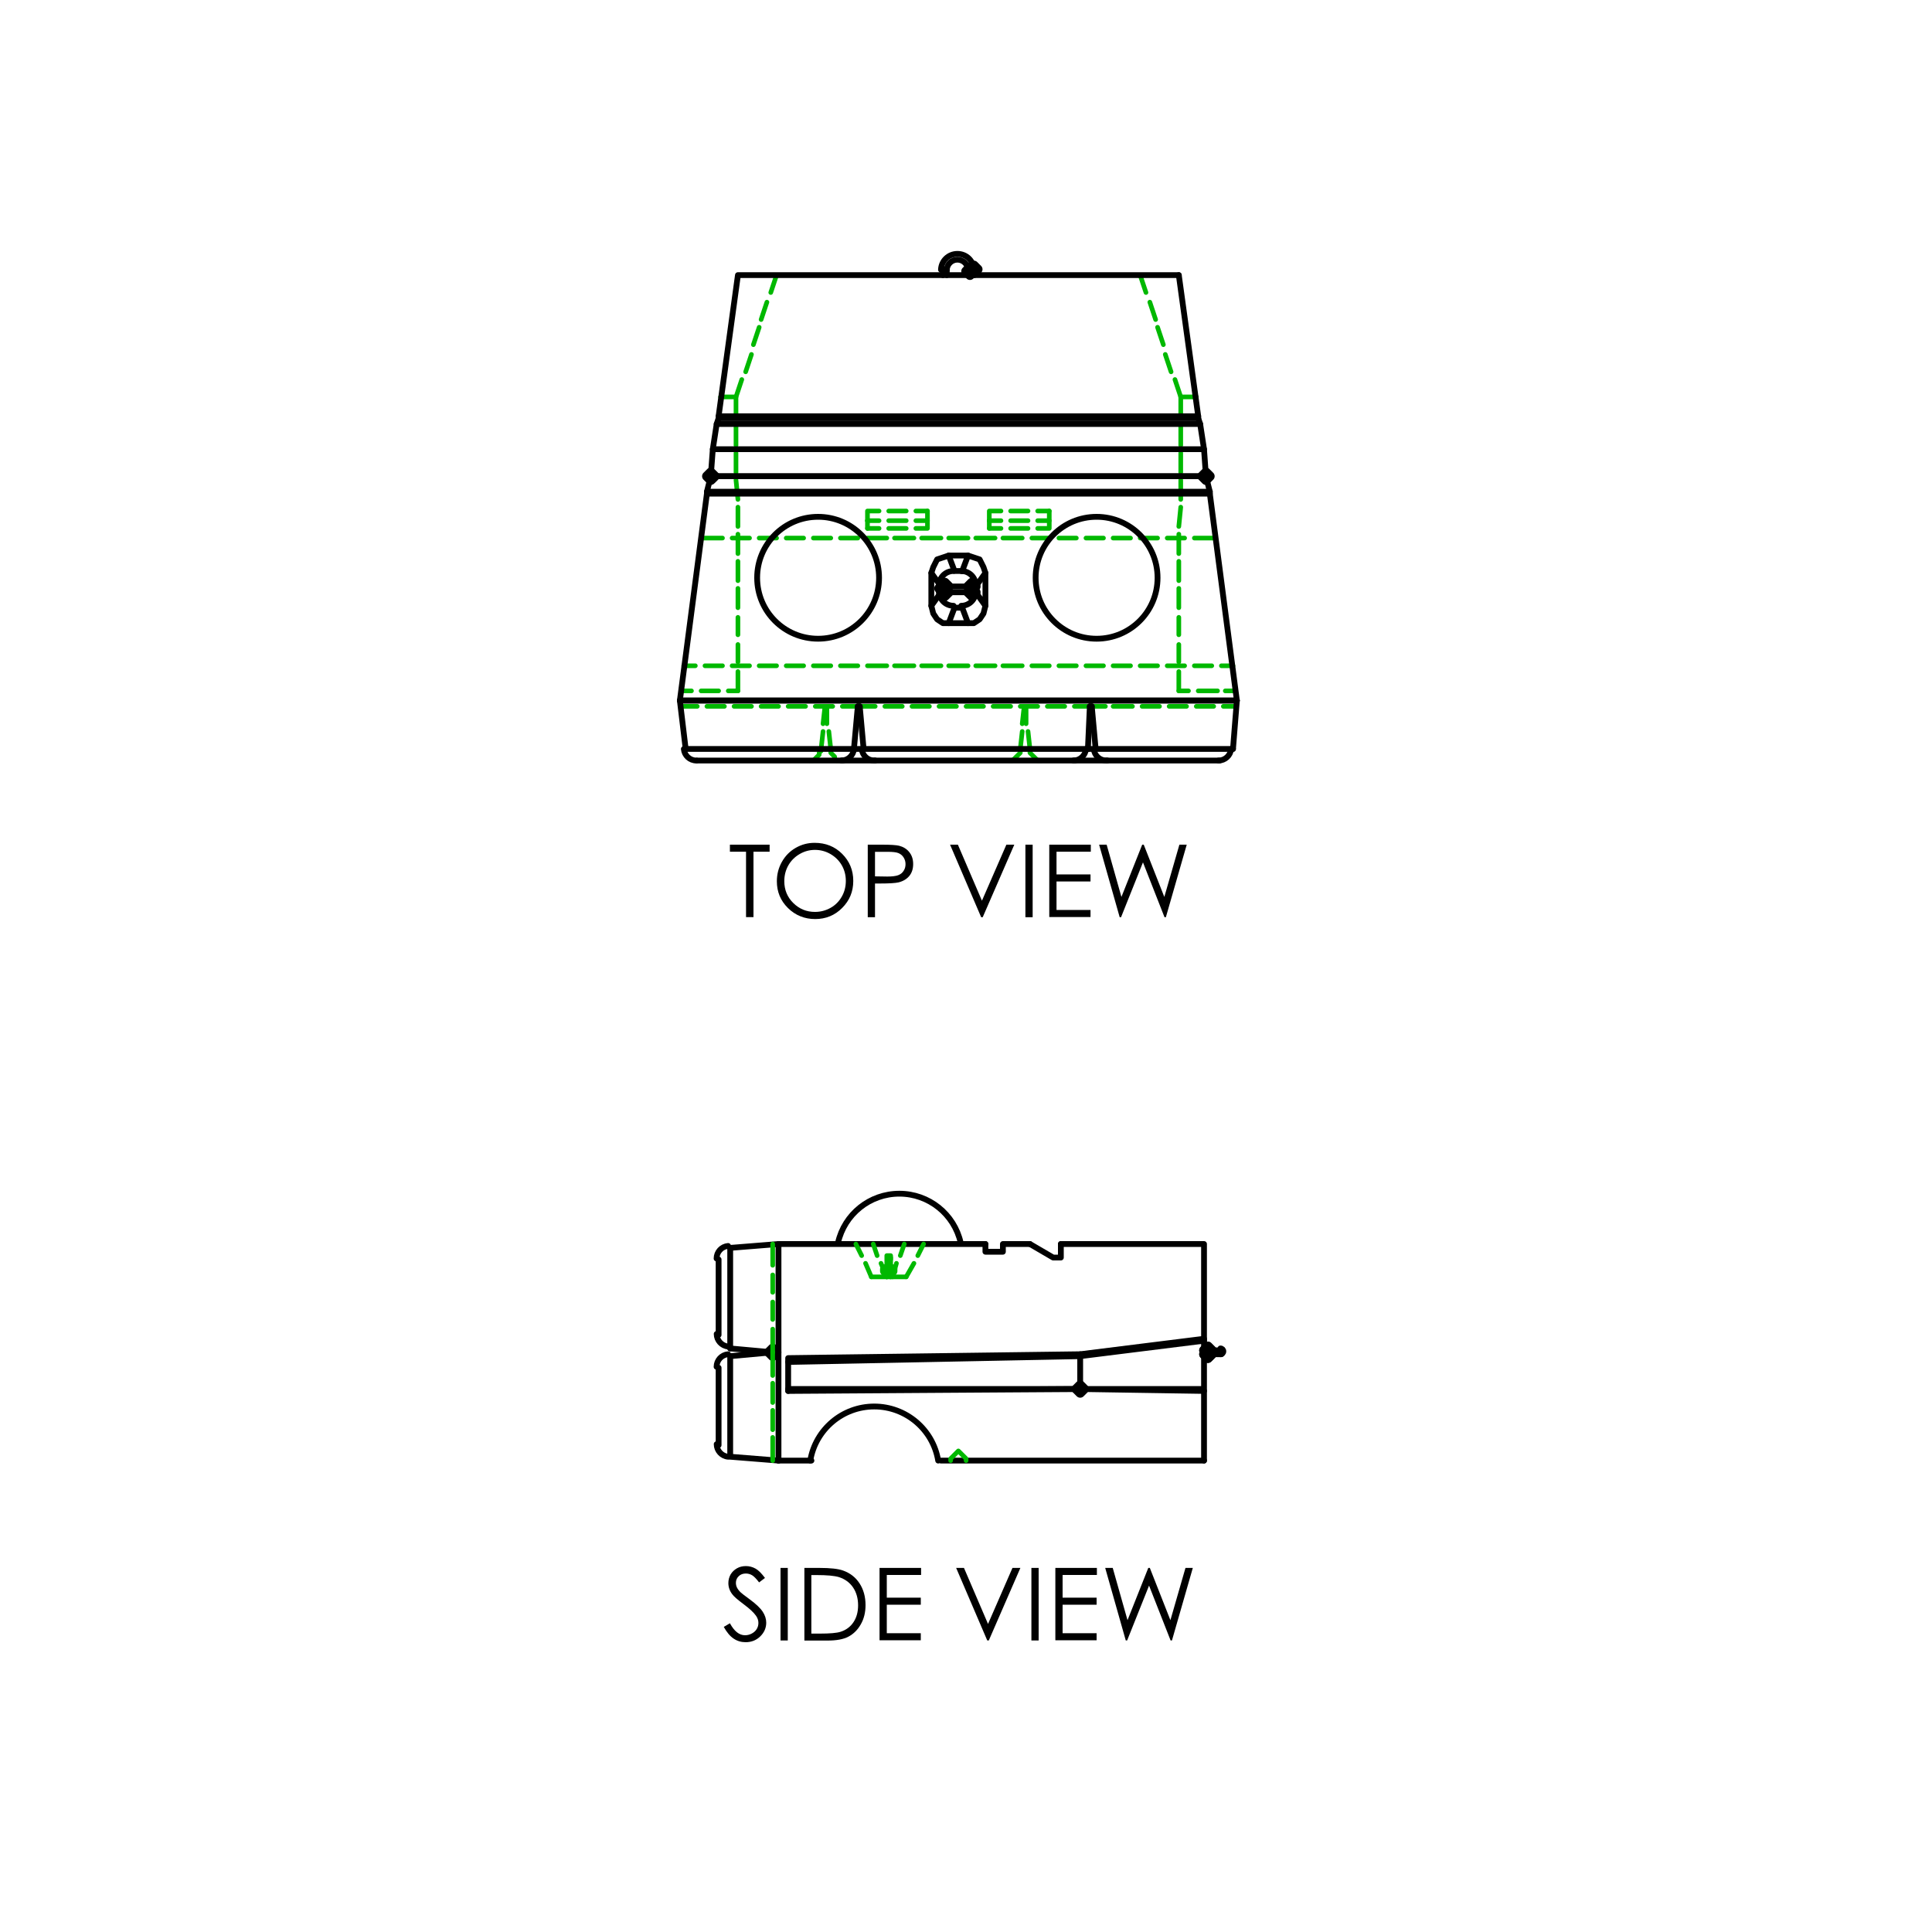 <?xml version="1.0" encoding="utf-8"?>
<svg xmlns="http://www.w3.org/2000/svg" id="Layer_1" viewBox="0 0 200 200">
  <defs>
    <style>.cls-1,.cls-2,.cls-3,.cls-4,.cls-5,.cls-6,.cls-7,.cls-8,.cls-9,.cls-10,.cls-11,.cls-12,.cls-13{fill:none;stroke-linecap:round;stroke-linejoin:round;}.cls-1,.cls-4,.cls-5,.cls-6,.cls-7,.cls-8,.cls-9,.cls-10,.cls-11,.cls-12,.cls-13{stroke:#000;}.cls-2,.cls-3{stroke:#00b800;}.cls-3{stroke-width:.48px;}.cls-14{fill:#00b800;}.cls-4{stroke-width:.6px;}.cls-5{stroke-width:.6px;}.cls-6{stroke-width:.6px;}.cls-7{stroke-width:.6px;}.cls-8{stroke-width:.6px;}.cls-9{stroke-width:.6px;}.cls-10{stroke-width:.6px;}.cls-11{stroke-width:.6px;}.cls-12{stroke-width:.6px;}.cls-13{stroke-width:.6px;}</style>
  </defs>
  <line class="cls-3" x1="122.23" y1="41.09" x2="121.63" y2="39.29"/>
  <line class="cls-3" x1="121.23" y1="38.49" x2="120.63" y2="36.69"/>
  <line class="cls-3" x1="120.43" y1="35.68" x2="119.83" y2="33.88"/>
  <line class="cls-3" x1="119.63" y1="33.08" x2="119.03" y2="31.28"/>
  <line class="cls-3" x1="118.63" y1="30.28" x2="118.03" y2="28.48"/>
  <line class="cls-3" x1="123.84" y1="41.09" x2="122.23" y2="41.09"/>
  <line class="cls-3" x1="122.03" y1="71.52" x2="122.03" y2="69.52"/>
  <line class="cls-3" x1="122.03" y1="68.52" x2="122.03" y2="66.72"/>
  <line class="cls-3" x1="122.03" y1="65.71" x2="122.03" y2="63.91"/>
  <line class="cls-3" x1="122.03" y1="62.91" x2="122.03" y2="60.91"/>
  <line class="cls-3" x1="122.03" y1="60.11" x2="122.03" y2="58.11"/>
  <line class="cls-3" x1="122.03" y1="57.31" x2="122.03" y2="55.3"/>
  <line class="cls-3" x1="122.03" y1="54.5" x2="122.23" y2="52.5"/>
  <line class="cls-3" x1="122.23" y1="51.7" x2="122.23" y2="49.7"/>
  <line class="cls-3" x1="122.23" y1="48.9" x2="122.23" y2="46.9"/>
  <line class="cls-3" x1="122.23" y1="46.1" x2="122.23" y2="44.09"/>
  <line class="cls-3" x1="122.23" y1="43.09" x2="122.23" y2="41.09"/>
  <line class="cls-3" x1="127.84" y1="71.52" x2="126.84" y2="71.52"/>
  <line class="cls-3" x1="126.04" y1="71.52" x2="124.04" y2="71.52"/>
  <line class="cls-3" x1="123.03" y1="71.52" x2="122.03" y2="71.52"/>
  <line class="cls-3" x1="76.19" y1="41.09" x2="76.79" y2="39.29"/>
  <line class="cls-3" x1="77.19" y1="38.49" x2="77.79" y2="36.69"/>
  <line class="cls-3" x1="77.99" y1="35.68" x2="78.59" y2="33.88"/>
  <line class="cls-3" x1="78.79" y1="33.08" x2="79.39" y2="31.28"/>
  <line class="cls-3" x1="79.79" y1="30.28" x2="80.39" y2="28.48"/>
  <line class="cls-3" x1="76.39" y1="71.52" x2="76.39" y2="69.52"/>
  <line class="cls-3" x1="76.39" y1="68.52" x2="76.39" y2="66.72"/>
  <line class="cls-3" x1="76.39" y1="65.71" x2="76.39" y2="63.91"/>
  <line class="cls-3" x1="76.39" y1="62.91" x2="76.39" y2="60.91"/>
  <line class="cls-3" x1="76.39" y1="60.11" x2="76.39" y2="58.11"/>
  <line class="cls-3" x1="76.39" y1="57.31" x2="76.39" y2="55.3"/>
  <line class="cls-3" x1="76.39" y1="54.5" x2="76.39" y2="52.5"/>
  <line class="cls-3" x1="76.39" y1="51.7" x2="76.19" y2="49.7"/>
  <line class="cls-3" x1="76.19" y1="48.9" x2="76.19" y2="46.9"/>
  <line class="cls-3" x1="76.19" y1="46.1" x2="76.19" y2="44.09"/>
  <polyline class="cls-3" points="76.19 43.09 76.19 41.09 74.59 41.09"/>
  <line class="cls-3" x1="70.58" y1="71.52" x2="71.58" y2="71.52"/>
  <line class="cls-3" x1="72.58" y1="71.52" x2="74.39" y2="71.52"/>
  <line class="cls-3" x1="75.39" y1="71.52" x2="76.39" y2="71.52"/>
  <line class="cls-3" x1="70.78" y1="68.92" x2="71.98" y2="68.92"/>
  <line class="cls-3" x1="72.98" y1="68.92" x2="74.79" y2="68.92"/>
  <line class="cls-3" x1="75.79" y1="68.92" x2="77.59" y2="68.92"/>
  <line class="cls-3" x1="78.59" y1="68.92" x2="80.39" y2="68.92"/>
  <line class="cls-3" x1="81.39" y1="68.92" x2="83.19" y2="68.92"/>
  <line class="cls-3" x1="84.2" y1="68.92" x2="86" y2="68.92"/>
  <line class="cls-3" x1="87" y1="68.92" x2="88.8" y2="68.92"/>
  <line class="cls-3" x1="89.8" y1="68.92" x2="91.8" y2="68.92"/>
  <line class="cls-3" x1="92.6" y1="68.92" x2="94.61" y2="68.92"/>
  <line class="cls-3" x1="95.41" y1="68.92" x2="97.41" y2="68.92"/>
  <line class="cls-3" x1="98.21" y1="68.92" x2="100.21" y2="68.92"/>
  <line class="cls-3" x1="101.01" y1="68.92" x2="103.01" y2="68.92"/>
  <line class="cls-3" x1="103.82" y1="68.92" x2="105.82" y2="68.92"/>
  <line class="cls-3" x1="106.82" y1="68.92" x2="108.62" y2="68.92"/>
  <line class="cls-3" x1="109.62" y1="68.92" x2="111.42" y2="68.92"/>
  <line class="cls-3" x1="112.42" y1="68.92" x2="114.23" y2="68.92"/>
  <line class="cls-3" x1="115.23" y1="68.92" x2="117.03" y2="68.92"/>
  <line class="cls-3" x1="118.03" y1="68.92" x2="119.83" y2="68.92"/>
  <line class="cls-3" x1="120.83" y1="68.92" x2="122.63" y2="68.92"/>
  <line class="cls-3" x1="123.64" y1="68.92" x2="125.44" y2="68.92"/>
  <line class="cls-3" x1="126.44" y1="68.92" x2="127.64" y2="68.92"/>
  <line class="cls-3" x1="125.84" y1="55.7" x2="123.64" y2="55.7"/>
  <line class="cls-3" x1="122.63" y1="55.7" x2="120.83" y2="55.7"/>
  <line class="cls-3" x1="119.83" y1="55.7" x2="118.03" y2="55.7"/>
  <line class="cls-3" x1="117.03" y1="55.7" x2="115.23" y2="55.7"/>
  <line class="cls-3" x1="114.23" y1="55.7" x2="112.42" y2="55.7"/>
  <line class="cls-3" x1="111.42" y1="55.7" x2="109.62" y2="55.7"/>
  <line class="cls-3" x1="108.62" y1="55.7" x2="106.82" y2="55.7"/>
  <line class="cls-3" x1="105.82" y1="55.7" x2="103.82" y2="55.7"/>
  <line class="cls-3" x1="103.01" y1="55.7" x2="101.01" y2="55.7"/>
  <line class="cls-3" x1="100.21" y1="55.7" x2="98.21" y2="55.7"/>
  <line class="cls-3" x1="97.41" y1="55.7" x2="95.41" y2="55.7"/>
  <line class="cls-3" x1="94.61" y1="55.7" x2="92.6" y2="55.7"/>
  <line class="cls-3" x1="91.8" y1="55.7" x2="89.8" y2="55.7"/>
  <line class="cls-3" x1="88.8" y1="55.7" x2="87" y2="55.7"/>
  <line class="cls-3" x1="86" y1="55.7" x2="84.2" y2="55.7"/>
  <line class="cls-3" x1="83.19" y1="55.7" x2="81.39" y2="55.7"/>
  <line class="cls-3" x1="80.39" y1="55.7" x2="78.59" y2="55.7"/>
  <line class="cls-3" x1="77.59" y1="55.7" x2="75.79" y2="55.7"/>
  <line class="cls-3" x1="74.79" y1="55.7" x2="72.58" y2="55.7"/>
  <line class="cls-3" x1="89.8" y1="53.9" x2="89.8" y2="54.7"/>
  <line class="cls-3" x1="96.01" y1="53.9" x2="94.81" y2="53.9"/>
  <line class="cls-3" x1="93.81" y1="53.9" x2="92" y2="53.9"/>
  <line class="cls-3" x1="91" y1="53.9" x2="89.8" y2="53.9"/>
  <line class="cls-3" x1="96.01" y1="52.9" x2="94.81" y2="52.9"/>
  <line class="cls-3" x1="93.81" y1="52.9" x2="92" y2="52.9"/>
  <polyline class="cls-3" points="91 52.9 89.8 52.9 89.8 53.9"/>
  <polyline class="cls-3" points="94.81 54.7 96.01 54.7 96.01 53.9 96.01 52.9"/>
  <line class="cls-3" x1="93.81" y1="54.7" x2="92" y2="54.7"/>
  <line class="cls-3" x1="91" y1="54.7" x2="89.8" y2="54.7"/>
  <line class="cls-3" x1="102.41" y1="53.9" x2="102.41" y2="54.7"/>
  <line class="cls-3" x1="108.62" y1="53.9" x2="107.42" y2="53.9"/>
  <line class="cls-3" x1="106.42" y1="53.9" x2="104.62" y2="53.9"/>
  <line class="cls-3" x1="103.62" y1="53.9" x2="102.41" y2="53.9"/>
  <line class="cls-3" x1="108.62" y1="52.9" x2="107.42" y2="52.9"/>
  <line class="cls-3" x1="106.42" y1="52.9" x2="104.62" y2="52.9"/>
  <polyline class="cls-3" points="103.62 52.9 102.41 52.9 102.41 53.9"/>
  <polyline class="cls-3" points="107.42 54.7 108.62 54.7 108.62 53.9 108.62 52.9"/>
  <line class="cls-3" x1="106.42" y1="54.7" x2="104.62" y2="54.7"/>
  <line class="cls-3" x1="103.62" y1="54.7" x2="102.41" y2="54.7"/>
  <polyline class="cls-3" points="106.62 77.53 106.62 77.73 106.62 77.93 106.82 78.13 107.02 78.33 107.22 78.53 107.42 78.73 107.62 78.73 107.82 78.73"/>
  <line class="cls-3" x1="106.22" y1="73.12" x2="106.22" y2="74.92"/>
  <line class="cls-3" x1="106.42" y1="75.72" x2="106.62" y2="77.53"/>
  <polyline class="cls-3" points="104.42 78.73 104.62 78.73 104.82 78.73 105.02 78.53 105.22 78.33 105.42 78.13 105.62 77.93 105.62 77.73 105.62 77.53"/>
  <polyline class="cls-3" points="86 77.53 86 77.73 86 77.93 86.2 78.13 86.4 78.33 86.4 78.53 86.6 78.73 87 78.73 87.2 78.73"/>
  <line class="cls-3" x1="85.6" y1="73.12" x2="85.6" y2="74.92"/>
  <line class="cls-3" x1="85.8" y1="75.72" x2="86" y2="77.53"/>
  <line class="cls-3" x1="106.02" y1="73.12" x2="105.82" y2="74.92"/>
  <line class="cls-3" x1="105.82" y1="75.72" x2="105.62" y2="77.53"/>
  <polyline class="cls-3" points="83.8 78.73 84 78.73 84.2 78.73 84.4 78.53 84.6 78.33 84.8 78.13 84.8 77.93 85 77.73 85 77.53"/>
  <line class="cls-3" x1="85.4" y1="73.12" x2="85.2" y2="74.92"/>
  <line class="cls-3" x1="85.2" y1="75.72" x2="85" y2="77.53"/>
  <line class="cls-3" x1="112.82" y1="73.12" x2="111.22" y2="73.12"/>
  <line class="cls-3" x1="110.22" y1="73.12" x2="108.42" y2="73.12"/>
  <line class="cls-3" x1="107.42" y1="73.12" x2="105.62" y2="73.12"/>
  <line class="cls-3" x1="104.62" y1="73.12" x2="102.81" y2="73.12"/>
  <line class="cls-3" x1="101.81" y1="73.12" x2="100.01" y2="73.12"/>
  <line class="cls-3" x1="99.01" y1="73.12" x2="97.21" y2="73.12"/>
  <line class="cls-3" x1="96.21" y1="73.12" x2="94.41" y2="73.12"/>
  <line class="cls-3" x1="93.4" y1="73.12" x2="91.6" y2="73.12"/>
  <line class="cls-3" x1="90.6" y1="73.12" x2="89" y2="73.12"/>
  <line class="cls-3" x1="127.84" y1="73.12" x2="126.64" y2="73.12"/>
  <line class="cls-3" x1="125.64" y1="73.12" x2="123.84" y2="73.12"/>
  <line class="cls-3" x1="122.83" y1="73.12" x2="121.03" y2="73.12"/>
  <line class="cls-3" x1="120.03" y1="73.12" x2="118.23" y2="73.12"/>
  <line class="cls-3" x1="117.23" y1="73.12" x2="115.23" y2="73.12"/>
  <line class="cls-3" x1="114.43" y1="73.12" x2="113.02" y2="73.12"/>
  <line class="cls-3" x1="88.8" y1="73.12" x2="87.2" y2="73.12"/>
  <line class="cls-3" x1="86.2" y1="73.12" x2="84.4" y2="73.12"/>
  <line class="cls-3" x1="83.39" y1="73.12" x2="81.59" y2="73.12"/>
  <line class="cls-3" x1="80.59" y1="73.12" x2="78.79" y2="73.12"/>
  <line class="cls-3" x1="77.79" y1="73.12" x2="75.99" y2="73.12"/>
  <line class="cls-3" x1="74.99" y1="73.12" x2="73.18" y2="73.12"/>
  <line class="cls-3" x1="72.18" y1="73.12" x2="70.58" y2="73.12"/>
  <polyline class="cls-9" points="74.39 43.09 76.39 28.48 122.03 28.48"/>
  <polyline class="cls-9" points="125.24 51.1 128.04 72.52 70.38 72.52 73.18 51.1"/>
  <line class="cls-9" x1="122.03" y1="28.48" x2="124.04" y2="43.09"/>
  <polyline class="cls-9" points="74.19 43.89 74.39 43.29 74.39 43.09 124.04 43.09 124.04 43.29 74.39 43.29"/>
  <line class="cls-9" x1="124.04" y1="43.29" x2="124.24" y2="43.89"/>
  <polyline class="cls-9" points="73.79 46.5 74.19 43.89 124.24 43.89 124.64 46.5"/>
  <line class="cls-9" x1="73.18" y1="50.9" x2="73.58" y2="49.3"/>
  <line class="cls-9" x1="124.84" y1="49.3" x2="125.24" y2="50.9"/>
  <polyline class="cls-9" points="125.24 51.1 73.18 51.1 73.18 50.9 125.24 50.9 125.24 51.1"/>
  <line class="cls-9" x1="124.84" y1="49.3" x2="73.58" y2="49.3"/>
  <polygon points="73.58 48.9 73.38 49.1 73.18 49.3 73.38 49.5 73.58 49.7 73.79 49.5 73.99 49.3 73.79 49.1 73.58 48.9"/>
  <polygon class="cls-1" points="73.58 48.9 73.38 49.1 73.18 49.3 73.38 49.5 73.58 49.7 73.79 49.5 73.99 49.3 73.79 49.1 73.58 48.9"/>
  <polygon points="124.84 48.9 124.64 49.1 124.44 49.3 124.64 49.5 124.84 49.7 125.04 49.5 125.24 49.3 125.04 49.1 124.84 48.9"/>
  <polygon class="cls-1" points="124.84 48.9 124.64 49.1 124.44 49.3 124.64 49.5 124.84 49.7 125.04 49.5 125.24 49.3 125.04 49.1 124.84 48.9"/>
  <polyline class="cls-9" points="124.84 49.3 73.58 49.3 73.79 46.5 124.64 46.5 124.84 49.3"/>
  <polyline class="cls-9" points="98.21 57.51 100.21 57.51 99.61 59.11"/>
  <polyline class="cls-9" points="101.01 60.71 102.01 59.31 101.81 58.71 101.41 57.91 100.81 57.71 100.21 57.51"/>
  <polyline class="cls-9" points="102.01 59.31 102.01 62.71 101.01 61.31"/>
  <polyline class="cls-9" points="99.61 62.91 100.21 64.51 100.81 64.51 101.41 64.11 101.81 63.51 102.01 62.71"/>
  <polyline class="cls-9" points="100.21 64.51 98.21 64.51 98.81 62.91"/>
  <polyline class="cls-9" points="97.41 61.31 96.41 62.71 96.61 63.51 97.01 64.11 97.61 64.51 98.21 64.51"/>
  <polyline class="cls-9" points="96.41 62.71 96.41 59.31 97.41 60.71"/>
  <polyline class="cls-9" points="99.61 59.11 98.81 59.11 98.21 57.51 97.61 57.71 97.01 57.91 96.61 58.71 96.41 59.31"/>
  <path class="cls-9" d="M101.01,60.61c0-.83-.67-1.5-1.5-1.5"/>
  <line class="cls-9" x1="101.01" y1="61.31" x2="101.01" y2="60.71"/>
  <path class="cls-9" d="M99.51,62.71c.83,0,1.5-.67,1.5-1.5"/>
  <line class="cls-9" x1="98.81" y1="62.91" x2="99.61" y2="62.91"/>
  <path class="cls-9" d="M97.21,61.21c0,.83.67,1.5,1.5,1.5"/>
  <line class="cls-9" x1="97.41" y1="60.71" x2="97.41" y2="61.31"/>
  <path class="cls-9" d="M98.71,59.11c-.83,0-1.5.67-1.5,1.5"/>
  <path class="cls-9" d="M91,59.81c0-3.48-2.82-6.31-6.31-6.31s-6.31,2.82-6.31,6.31,2.82,6.31,6.31,6.31,6.31-2.82,6.31-6.31"/>
  <path class="cls-9" d="M119.83,59.81c0-3.48-2.82-6.31-6.31-6.31s-6.31,2.82-6.31,6.31,2.82,6.31,6.31,6.31,6.31-2.82,6.31-6.31"/>
  <line class="cls-9" x1="111.22" y1="78.73" x2="114.63" y2="78.73"/>
  <line class="cls-9" x1="113.42" y1="77.53" x2="112.62" y2="77.53"/>
  <line class="cls-9" x1="87.2" y1="78.73" x2="90.6" y2="78.73"/>
  <line class="cls-9" x1="89.4" y1="77.53" x2="88.4" y2="77.53"/>
  <line class="cls-9" x1="127.64" y1="77.53" x2="128.04" y2="72.52"/>
  <path class="cls-9" d="M126.14,78.73c.67,0,1.24-.52,1.3-1.19"/>
  <line class="cls-9" x1="114.63" y1="78.73" x2="126.24" y2="78.73"/>
  <line class="cls-9" x1="127.64" y1="77.53" x2="113.42" y2="77.53"/>
  <path class="cls-9" d="M113.23,77.54c.06.67.62,1.19,1.3,1.19"/>
  <line class="cls-9" x1="113.02" y1="73.12" x2="113.42" y2="77.53"/>
  <line class="cls-9" x1="128.04" y1="72.52" x2="70.38" y2="72.52"/>
  <line class="cls-9" x1="112.82" y1="73.12" x2="112.62" y2="77.53"/>
  <path class="cls-9" d="M111.12,78.73c.67,0,1.24-.52,1.3-1.19"/>
  <line class="cls-9" x1="90.6" y1="78.73" x2="111.22" y2="78.73"/>
  <line class="cls-9" x1="112.62" y1="77.53" x2="89.4" y2="77.53"/>
  <path class="cls-9" d="M89.21,77.54c.06.67.62,1.19,1.3,1.19"/>
  <line class="cls-9" x1="89" y1="73.12" x2="89.4" y2="77.53"/>
  <line class="cls-9" x1="70.38" y1="72.52" x2="70.98" y2="77.53"/>
  <line class="cls-9" x1="89" y1="73.12" x2="88.8" y2="73.12"/>
  <line class="cls-9" x1="113.02" y1="73.12" x2="112.82" y2="73.12"/>
  <line class="cls-9" x1="88.8" y1="73.12" x2="88.4" y2="77.53"/>
  <path class="cls-9" d="M87.1,78.73c.67,0,1.24-.52,1.3-1.19"/>
  <line class="cls-9" x1="72.18" y1="78.73" x2="87.2" y2="78.73"/>
  <line class="cls-9" x1="88.4" y1="77.53" x2="70.98" y2="77.53"/>
  <path class="cls-9" d="M70.79,77.54c.06.67.62,1.19,1.3,1.19"/>
  <path class="cls-9" d="M100.51,61.31c.17,0,.3-.13.3-.3s-.13-.3-.3-.3"/>
  <path class="cls-13" d="M97.41,61.05c.02.16.17.27.33.26"/>
  <path class="cls-12" d="M97.41,61.05c.02.16.17.27.33.26"/>
  <line class="cls-9" x1="97.61" y1="60.91" x2="97.61" y2="61.11"/>
  <path class="cls-10" d="M97.41,61.01c0,.08.03.16.09.21s.13.09.21.09"/>
  <path class="cls-10" d="M97.71,60.71c-.17,0-.3.13-.3.3"/>
  <path class="cls-9" d="M97.71,60.71c-.17,0-.3.13-.3.3s.13.3.3.3"/>
  <line class="cls-9" x1="98.01" y1="27.88" x2="97.61" y2="27.88"/>
  <path class="cls-4" d="M100.21,27.99s0,0,0,.01"/>
  <path class="cls-11" d="M100.21,27.99s0,0,0,.01"/>
  <line class="cls-9" x1="100.41" y1="28.08" x2="100.81" y2="28.08"/>
  <path class="cls-7" d="M100.81,27.77h0"/>
  <path class="cls-7" d="M100.21,27.79c0,.06.14.1.3.09.17,0,.3-.05.3-.11"/>
  <line class="cls-9" x1="100.41" y1="27.88" x2="100.81" y2="27.88"/>
  <polygon points="100.61 60.31 100.41 60.51 100.21 60.71 100.41 60.91 100.61 61.11 100.81 60.91 101.01 60.71 100.81 60.51 100.61 60.31"/>
  <polygon class="cls-1" points="100.61 60.31 100.41 60.51 100.21 60.71 100.41 60.91 100.61 61.11 100.81 60.91 101.01 60.71 100.81 60.51 100.61 60.31"/>
  <polygon points="100.61 60.91 100.41 61.11 100.21 61.31 100.41 61.51 100.61 61.71 100.81 61.51 101.01 61.31 100.81 61.11 100.61 60.91"/>
  <polygon class="cls-1" points="100.61 60.91 100.41 61.11 100.21 61.31 100.41 61.51 100.61 61.71 100.81 61.51 101.01 61.31 100.81 61.11 100.61 60.91"/>
  <line class="cls-9" x1="97.81" y1="60.71" x2="100.61" y2="60.71"/>
  <line class="cls-9" x1="100.61" y1="61.31" x2="97.81" y2="61.31"/>
  <polygon points="97.61 60.51 97.41 60.71 97.21 60.91 97.41 61.11 97.61 61.31 97.81 61.11 98.01 60.91 97.81 60.71 97.61 60.51"/>
  <polygon class="cls-1" points="97.61 60.51 97.41 60.71 97.21 60.91 97.41 61.11 97.61 61.31 97.81 61.11 98.01 60.91 97.81 60.71 97.61 60.51"/>
  <line class="cls-9" x1="97.61" y1="61.11" x2="97.61" y2="60.91"/>
  <polygon points="97.81 60.31 97.61 60.51 97.41 60.71 97.61 60.91 97.81 61.11 98.01 60.91 98.21 60.71 98.01 60.51 97.81 60.31"/>
  <polygon class="cls-1" points="97.81 60.31 97.61 60.51 97.41 60.71 97.61 60.91 97.81 61.11 98.01 60.91 98.21 60.71 98.01 60.51 97.81 60.31"/>
  <polygon points="97.81 60.91 97.61 61.11 97.41 61.31 97.61 61.51 97.81 61.71 98.01 61.51 98.21 61.31 98.01 61.11 97.81 60.91"/>
  <polygon class="cls-1" points="97.81 60.91 97.61 61.11 97.41 61.31 97.61 61.51 97.81 61.71 98.01 61.51 98.21 61.31 98.01 61.11 97.81 60.91"/>
  <line class="cls-9" x1="98.01" y1="28.48" x2="98.01" y2="27.88"/>
  <line class="cls-9" x1="97.61" y1="28.48" x2="97.61" y2="27.88"/>
  <path class="cls-9" d="M100.21,27.94c-.02-.59-.51-1.06-1.1-1.06s-1.08.47-1.1,1.06"/>
  <path class="cls-9" d="M100.81,27.92c-.03-.92-.78-1.64-1.7-1.64s-1.67.73-1.7,1.64"/>
  <polygon points="100.41 27.68 100.21 27.88 100.01 28.08 100.21 28.28 100.41 28.48 100.61 28.28 100.81 28.08 100.61 27.88 100.41 27.68"/>
  <polygon class="cls-1" points="100.41 27.68 100.21 27.88 100.01 28.08 100.21 28.28 100.41 28.48 100.61 28.28 100.81 28.08 100.61 27.88 100.41 27.68"/>
  <line class="cls-9" x1="100.81" y1="27.88" x2="100.81" y2="28.08"/>
  <line class="cls-9" x1="100.41" y1="28.48" x2="100.41" y2="28.08"/>
  <line class="cls-9" x1="100.81" y1="28.48" x2="100.81" y2="28.08"/>
  <line class="cls-9" x1="100.41" y1="27.88" x2="100.41" y2="28.08"/>
  <polygon points="100.81 27.48 100.61 27.68 100.41 27.88 100.61 28.08 100.81 28.28 101.01 28.08 101.21 27.88 101.01 27.68 100.81 27.48"/>
  <polygon class="cls-1" points="100.81 27.48 100.61 27.68 100.41 27.88 100.61 28.08 100.81 28.28 101.01 28.08 101.21 27.88 101.01 27.68 100.81 27.48"/>
  <polyline class="cls-9" points="80.59 151.2 80.59 128.78 102.01 128.78"/>
  <polyline class="cls-9" points="124.64 138.59 124.64 128.78 109.82 128.78"/>
  <line class="cls-9" x1="124.64" y1="151.2" x2="124.64" y2="143.99"/>
  <line class="cls-9" x1="84" y1="151.2" x2="80.59" y2="151.2"/>
  <line class="cls-9" x1="124.64" y1="151.2" x2="97.41" y2="151.2"/>
  <polyline class="cls-9" points="109.82 128.78 109.82 130.18 109.02 130.18 106.62 128.78"/>
  <polyline class="cls-9" points="106.62 128.78 103.82 128.78 103.82 129.58 102.01 129.58 102.01 128.78"/>
  <polyline class="cls-9" points="124.64 138.79 124.64 143.79 124.64 143.99 111.82 143.79 124.64 143.79"/>
  <polygon points="111.82 143.39 111.62 143.59 111.42 143.79 111.62 143.99 111.82 144.19 112.02 143.99 112.22 143.79 112.02 143.59 111.82 143.39"/>
  <polygon class="cls-1" points="111.82 143.39 111.62 143.59 111.42 143.79 111.62 143.99 111.82 144.19 112.02 143.99 112.22 143.79 112.02 143.59 111.82 143.39"/>
  <polyline class="cls-9" points="111.82 140.39 111.82 143.79 81.59 143.99"/>
  <line class="cls-9" x1="81.59" y1="143.79" x2="111.82" y2="143.79"/>
  <polyline class="cls-9" points="111.82 140.39 111.82 140.19 124.64 138.59 124.64 138.79 111.82 140.39 81.59 140.99"/>
  <polyline class="cls-9" points="81.59 143.99 81.59 140.59 111.82 140.19"/>
  <path class="cls-9" d="M97.12,151.2c-.54-3.23-3.34-5.6-6.62-5.6s-6.08,2.37-6.62,5.6"/>
  <path class="cls-8" d="M124.96,140.19c.05,0,.09-.11.08-.27"/>
  <path class="cls-6" d="M124.96,140.19s.08-.12.07-.27"/>
  <line class="cls-9" x1="125.04" y1="139.79" x2="125.04" y2="139.99"/>
  <path class="cls-5" d="M124.95,140.19s.05-.03.07-.09.02-.13.02-.21"/>
  <path class="cls-5" d="M125.04,139.88c0-.17-.06-.3-.11-.29"/>
  <path class="cls-9" d="M124.94,140.19c.06,0,.1-.13.1-.3s-.04-.3-.1-.3"/>
  <path class="cls-9" d="M74.19,149.5c0,.67.52,1.24,1.19,1.3"/>
  <line class="cls-9" x1="74.39" y1="141.59" x2="74.39" y2="149.6"/>
  <path class="cls-9" d="M75.37,140.19c-.67.06-1.19.62-1.19,1.3"/>
  <line class="cls-9" x1="75.59" y1="129.18" x2="80.59" y2="128.78"/>
  <polyline class="cls-9" points="80.59 151.2 75.59 150.8 75.59 140.39 79.99 139.99"/>
  <path class="cls-9" d="M74.19,138.09c0,.67.52,1.24,1.19,1.3"/>
  <line class="cls-9" x1="74.39" y1="130.38" x2="74.39" y2="138.19"/>
  <line class="cls-9" x1="75.59" y1="139.59" x2="75.59" y2="129.18"/>
  <path class="cls-9" d="M75.37,128.98c-.67.06-1.19.62-1.19,1.3"/>
  <line class="cls-9" x1="79.99" y1="139.99" x2="75.59" y2="139.59"/>
  <polygon points="79.99 139.59 79.79 139.79 79.59 139.99 79.79 140.19 79.99 140.39 80.19 140.19 80.39 139.99 80.19 139.79 79.99 139.59"/>
  <polygon class="cls-1" points="79.99 139.59 79.79 139.79 79.59 139.99 79.79 140.19 79.99 140.39 80.19 140.19 80.39 139.99 80.19 139.79 79.99 139.59"/>
  <path class="cls-9" d="M99.45,128.65c-.67-2.97-3.3-5.08-6.35-5.08s-5.68,2.11-6.35,5.08"/>
  <polyline class="cls-9" points="124.64 139.79 125.04 139.79 126.44 139.79"/>
  <line class="cls-9" x1="126.44" y1="140.19" x2="125.04" y2="140.19"/>
  <path class="cls-9" d="M126.34,140.19c.17,0,.3-.13.3-.3s-.13-.3-.3-.3"/>
  <polygon points="125.04 139.39 124.84 139.59 124.64 139.79 124.84 139.99 125.04 140.19 125.24 139.99 125.44 139.79 125.24 139.59 125.04 139.39"/>
  <polygon class="cls-1" points="125.04 139.39 124.84 139.59 124.64 139.79 124.84 139.99 125.04 140.19 125.24 139.99 125.44 139.79 125.24 139.59 125.04 139.39"/>
  <polygon points="125.04 139.79 124.84 139.99 124.64 140.19 124.84 140.39 125.04 140.59 125.24 140.39 125.44 140.19 125.24 139.99 125.04 139.79"/>
  <polygon class="cls-1" points="125.04 139.79 124.84 139.99 124.64 140.19 124.84 140.39 125.04 140.59 125.24 140.39 125.44 140.19 125.24 139.99 125.04 139.79"/>
  <line class="cls-9" x1="124.64" y1="139.79" x2="125.04" y2="139.79"/>
  <line class="cls-9" x1="124.64" y1="140.19" x2="125.04" y2="140.19"/>
  <polygon points="125.04 139.39 124.84 139.59 124.64 139.79 124.84 139.99 125.04 140.19 125.24 139.99 125.44 139.79 125.24 139.59 125.04 139.39"/>
  <polygon class="cls-1" points="125.04 139.39 124.84 139.59 124.64 139.79 124.84 139.99 125.04 140.19 125.24 139.99 125.44 139.79 125.24 139.59 125.04 139.39"/>
  <polygon points="125.04 139.79 124.84 139.99 124.64 140.19 124.84 140.39 125.04 140.59 125.24 140.39 125.44 140.19 125.24 139.99 125.04 139.79"/>
  <polygon class="cls-1" points="125.04 139.79 124.84 139.99 124.64 140.19 124.84 140.39 125.04 140.59 125.24 140.39 125.44 140.19 125.24 139.99 125.04 139.79"/>
  <polyline class="cls-3" points="98.41 151.2 98.41 151 99.21 150.2 100.01 151 100.01 151.2"/>
  <line class="cls-3" x1="93.81" y1="132.18" x2="94.61" y2="130.78"/>
  <line class="cls-3" x1="95.01" y1="129.98" x2="95.61" y2="128.78"/>
  <line class="cls-3" x1="92.4" y1="132.18" x2="92.8" y2="130.78"/>
  <line class="cls-3" x1="93.2" y1="129.98" x2="93.61" y2="128.78"/>
  <line class="cls-3" x1="91.8" y1="132.18" x2="91.2" y2="130.78"/>
  <line class="cls-3" x1="90.8" y1="129.98" x2="90.4" y2="128.78"/>
  <line class="cls-3" x1="90.2" y1="132.18" x2="89.6" y2="130.78"/>
  <line class="cls-3" x1="89.2" y1="129.98" x2="88.6" y2="128.78"/>
  <polyline class="cls-3" points="90.2 132.18 91.8 132.18 92.4 132.18 93.81 132.18"/>
  <polyline class="cls-3" points="91.8 131.58 92 131.58 92.2 131.58 92 131.58 91.8 131.58"/>
  <polyline class="cls-3" points="92 131.58 91.8 131.58 92 131.58"/>
  <polygon class="cls-14" points="92 131.38 91.8 131.38 91.8 131.58 92 131.78 92.2 131.58 92.2 131.38 92 131.38"/>
  <polygon class="cls-2" points="92 131.38 91.8 131.38 91.8 131.58 92 131.78 92.2 131.58 92.2 131.38 92 131.38"/>
  <polyline class="cls-3" points="92 131.58 92.2 131.58 92 131.58 91.8 131.58 92 131.58 92.2 131.58 92 131.58 91.8 131.58 92 131.58"/>
  <line class="cls-3" x1="79.99" y1="139.99" x2="79.99" y2="137.59"/>
  <line class="cls-3" x1="79.99" y1="136.59" x2="79.99" y2="134.78"/>
  <line class="cls-3" x1="79.99" y1="133.78" x2="79.99" y2="131.98"/>
  <line class="cls-3" x1="79.99" y1="130.98" x2="79.99" y2="128.78"/>
  <line class="cls-3" x1="79.99" y1="151.2" x2="79.99" y2="148.8"/>
  <line class="cls-3" x1="79.99" y1="148" x2="79.99" y2="146"/>
  <line class="cls-3" x1="79.99" y1="145.19" x2="79.99" y2="143.19"/>
  <line class="cls-3" x1="79.99" y1="142.39" x2="79.99" y2="139.99"/>
  <line class="cls-3" x1="92.2" y1="132.18" x2="92.2" y2="131.58"/>
  <line class="cls-3" x1="91.8" y1="132.18" x2="91.8" y2="131.58"/>
  <line class="cls-3" x1="92.2" y1="130.18" x2="92.2" y2="131.58"/>
  <polyline class="cls-3" points="91.8 131.58 91.8 130.18 91.8 130.38 92 130.38 92.2 130.38 92.2 130.18 92.2 129.98 92 129.98 91.8 129.98 91.8 130.18"/>
  <polygon class="cls-14" points="91.8 131.38 91.6 131.38 91.6 131.58 91.8 131.78 92 131.58 92 131.38 91.8 131.38"/>
  <polygon class="cls-2" points="91.8 131.38 91.6 131.38 91.6 131.58 91.8 131.78 92 131.58 92 131.38 91.8 131.38"/>
  <polygon class="cls-14" points="92.2 131.38 92 131.38 92 131.58 92.2 131.78 92.4 131.58 92.4 131.38 92.2 131.38"/>
  <polygon class="cls-2" points="92.2 131.38 92 131.38 92 131.58 92.2 131.78 92.4 131.58 92.4 131.38 92.2 131.38"/>
  <line class="cls-3" x1="91.8" y1="132.18" x2="91.8" y2="131.58"/>
  <line class="cls-3" x1="92.2" y1="132.18" x2="92.2" y2="131.58"/>
  <path d="M75.56,88.17v-.73h4.11v.73h-1.67v6.77h-.77v-6.77h-1.67Z"/>
  <path d="M84.33,87.25c1.14,0,2.09.38,2.85,1.14s1.15,1.69,1.15,2.8-.38,2.03-1.15,2.8c-.76.77-1.7,1.15-2.79,1.15s-2.05-.38-2.82-1.14c-.77-.76-1.15-1.68-1.15-2.77,0-.72.17-1.39.52-2.01.35-.62.82-1.1,1.43-1.45s1.25-.52,1.96-.52ZM84.36,87.98c-.56,0-1.08.14-1.58.43-.5.29-.89.68-1.17,1.17s-.42,1.04-.42,1.64c0,.89.31,1.65.93,2.26.62.61,1.36.92,2.24.92.58,0,1.12-.14,1.62-.42.5-.28.88-.67,1.16-1.16.28-.49.42-1.04.42-1.63s-.14-1.13-.42-1.62c-.28-.48-.67-.87-1.17-1.16-.5-.29-1.04-.43-1.6-.43Z"/>
  <path d="M89.83,87.44h1.5c.86,0,1.44.04,1.74.11.43.11.78.32,1.05.65.27.33.41.74.41,1.24s-.13.91-.4,1.24c-.27.32-.63.54-1.1.66-.34.08-.98.12-1.91.12h-.54v3.49h-.75v-7.51ZM90.58,88.17v2.55l1.27.02c.51,0,.89-.05,1.13-.14s.43-.24.56-.45c.14-.21.2-.44.2-.7s-.07-.48-.2-.69-.32-.36-.54-.45c-.22-.09-.59-.13-1.09-.13h-1.33Z"/>
  <path d="M98.34,87.44h.82l2.49,5.8,2.53-5.8h.82l-3.27,7.51h-.16l-3.22-7.51Z"/>
  <path d="M106.15,87.44h.75v7.51h-.75v-7.51Z"/>
  <path d="M108.62,87.44h4.3v.73h-3.55v2.35h3.52v.73h-3.52v2.95h3.52v.73h-4.27v-7.51Z"/>
  <path d="M113.79,87.44h.77l1.53,5.41,2.15-5.41h.16l2.13,5.41,1.56-5.41h.76l-2.16,7.51h-.14l-2.23-5.68-2.27,5.68h-.14l-2.13-7.51Z"/>
  <path d="M74.92,168.42l.64-.38c.45.83.97,1.24,1.56,1.24.25,0,.49-.06.71-.18.22-.12.39-.27.51-.47.12-.2.17-.41.17-.63,0-.25-.08-.5-.25-.74-.23-.33-.66-.73-1.29-1.2-.63-.47-1.02-.81-1.17-1.03-.27-.35-.4-.74-.4-1.15,0-.33.08-.62.23-.89.16-.27.38-.48.66-.64s.59-.23.93-.23c.35,0,.68.09.99.26s.63.5.98.97l-.61.46c-.28-.37-.52-.62-.72-.74s-.42-.18-.65-.18c-.3,0-.55.09-.74.28-.19.18-.29.41-.29.68,0,.16.03.32.1.47.07.15.19.32.37.5.1.1.42.35.97.75.65.48,1.1.91,1.34,1.28.24.37.36.75.36,1.13,0,.54-.21,1.02-.62,1.42-.41.4-.92.6-1.51.6-.46,0-.87-.12-1.24-.37-.37-.24-.71-.65-1.03-1.22Z"/>
  <path d="M80.8,162.31h.75v7.51h-.75v-7.51Z"/>
  <path d="M83.27,169.82v-7.51h1.56c1.12,0,1.94.09,2.44.27.73.26,1.3.7,1.71,1.33.41.63.62,1.38.62,2.25,0,.75-.16,1.41-.49,1.99s-.75.99-1.27,1.27-1.25.41-2.18.41h-2.39ZM83.99,169.11h.87c1.04,0,1.76-.06,2.16-.19.56-.18,1.01-.51,1.33-.99.32-.48.48-1.06.48-1.75s-.17-1.34-.53-1.86c-.35-.51-.84-.86-1.46-1.06-.47-.14-1.24-.21-2.32-.21h-.53v6.06Z"/>
  <path d="M91.05,162.31h4.3v.73h-3.55v2.35h3.52v.73h-3.52v2.95h3.52v.73h-4.27v-7.51Z"/>
  <path d="M98.97,162.31h.82l2.49,5.8,2.53-5.8h.82l-3.27,7.51h-.16l-3.22-7.51Z"/>
  <path d="M106.77,162.31h.75v7.51h-.75v-7.51Z"/>
  <path d="M109.25,162.31h4.3v.73h-3.55v2.35h3.52v.73h-3.52v2.95h3.52v.73h-4.27v-7.51Z"/>
  <path d="M114.42,162.31h.77l1.53,5.41,2.15-5.41h.16l2.13,5.41,1.56-5.41h.76l-2.16,7.51h-.14l-2.23-5.68-2.27,5.68h-.14l-2.13-7.51Z"/>
</svg>